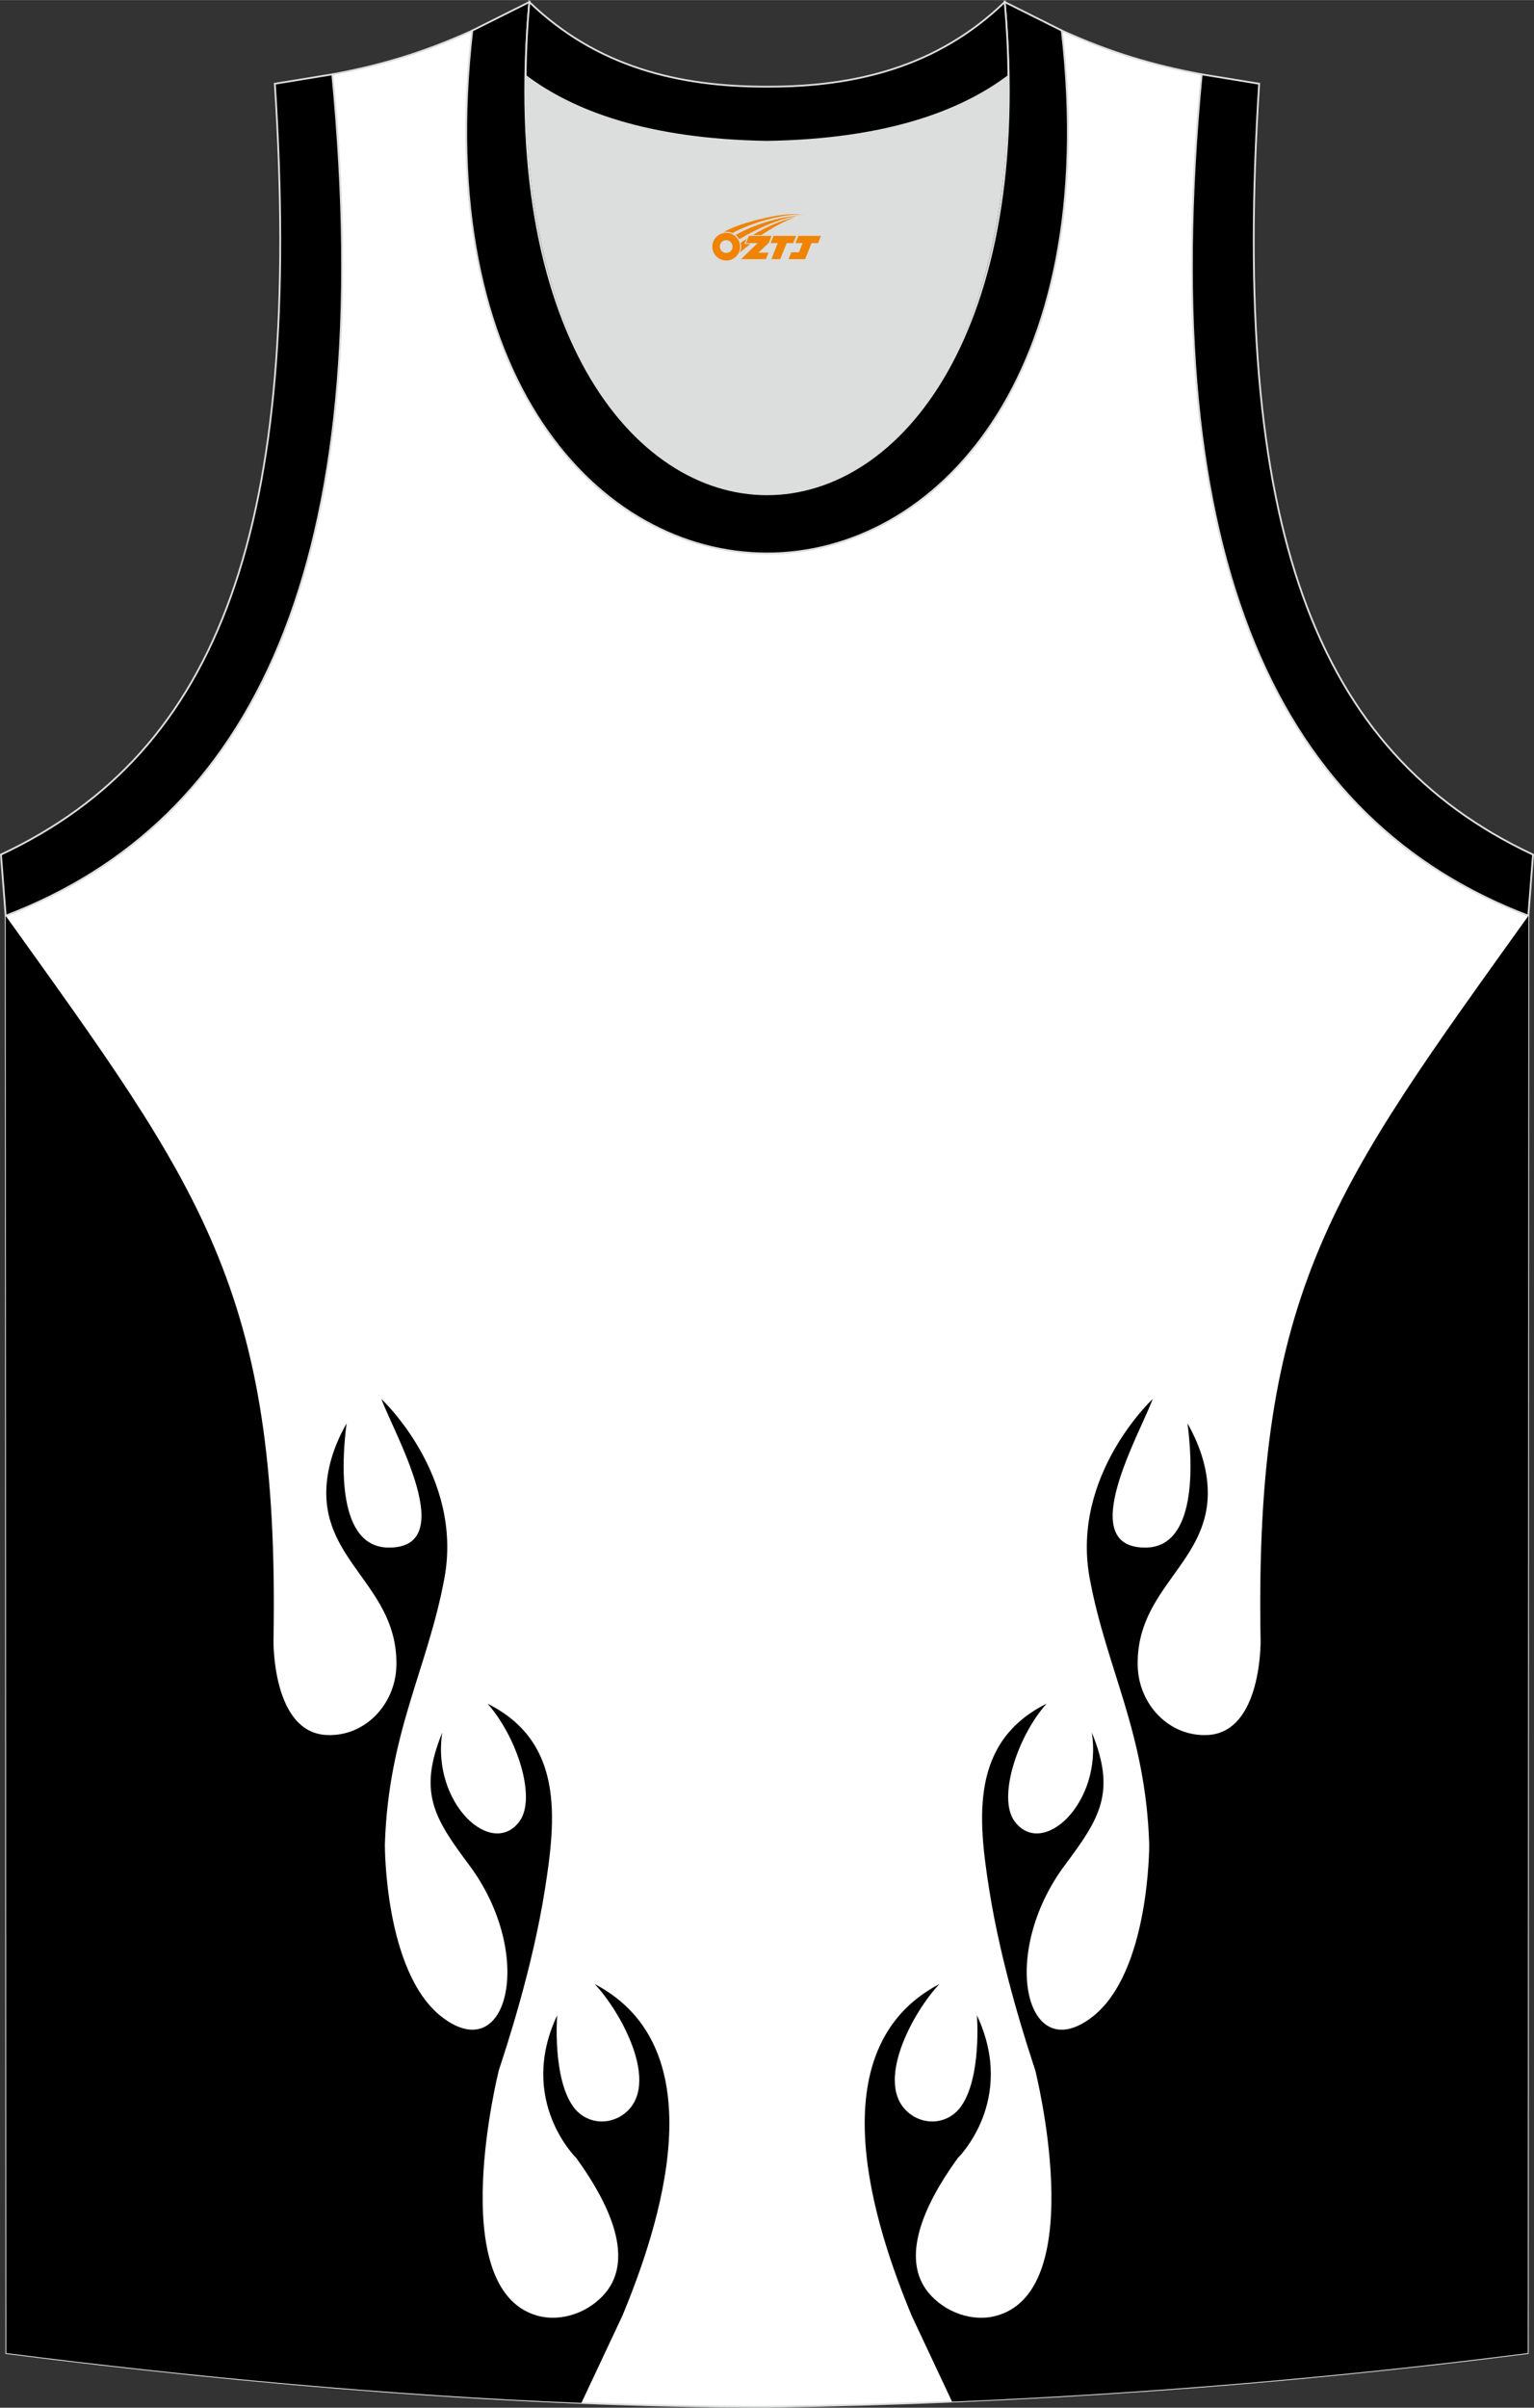 <?xml version="1.0" encoding="utf-8"?>
<!-- Generator: Adobe Illustrator 24.0.1, SVG Export Plug-In . SVG Version: 6.00 Build 0)  -->
<svg xmlns="http://www.w3.org/2000/svg" xmlns:xlink="http://www.w3.org/1999/xlink" version="1.1" id="图层_1" x="0px" y="0px" width="338.74px" height="531.5px" viewBox="0 0 338.95 531.8" enable-background="new 0 0 338.95 531.8" xml:space="preserve">
<rect x="0" y="0" width="338.95" height="531.8" fill="#333333" stroke="none"/>
<g>
	<path fill="#FFFFFF" stroke="#DCDDDD" stroke-width="0.4" stroke-miterlimit="10" d="M169.51,531.6   c57.37-0.83,113.32-4.88,168.06-11.86l0.14-317.49c-54.53-20.78-82.65-77.24-72.18-185.84h0.02c-10.65-2-19.74-4.62-30.92-9.66   c17.79,153.99-148.06,153.99-130.27,0c-11.18,5.04-20.27,7.66-30.92,9.66h0.02c10.45,108.6-17.67,165.06-72.2,185.84L1.4,519.74   C55.69,526.66,114.8,531.6,169.51,531.6L169.51,531.6z M169.46,531.6h0.05H169.46z"/>
	<path d="M1.26,202.27L1.4,519.74l0,0h0.01l0,0c40.84,5.21,84.41,9.29,126.77,10.99l0.31-0.03l9.04-19.23   c8.02-19.33,21.34-58.86-6.15-73.26c5.62,5.84,14.89,22.31,6.54,28.68c-3.56,2.71-8.6,2.15-11.3-1.64   c-4.59-6.45-3.51-20.12-3.51-20.12c-8.85,18.84,4.23,31.53,4.23,31.53c11.57,16.01,10.47,24.86,6.5,29.7   c-3.59,4.38-9.86,6.67-15.32,5.05c-20.44-6.08-8.29-54.17-8.29-54.17c1.62-4.96,7.41-22.34,10.19-40.03   c2.45-15.6,4.19-32.5-12.69-40.91c6.53,7.36,10.82,20.78,7.1,25.92c-6.12,8.45-19.55-3.97-17.1-19.58   c-5.41,13.26-1.79,18.95,5.91,29.26c14.74,19.72,8.65,44.99-6.06,33.55c-12.67-9.86-12.54-38.01-12.54-38.01   c0.76-24.79,9.46-38.84,13.16-58.88C102.39,325.83,84.27,309,84.27,309c2.85,7.72,17.44,32.91,1.59,32.82   c-11.32-0.07-10.45-18.52-9.28-27.43c-3.1,5.45-4.28,10.28-4.46,14.33c-0.73,16.47,15.93,21.95,15.46,39.32   c-0.23,8.39-6.95,15.65-15.52,15.17c-11.91-0.66-11.63-20.75-11.63-20.75C61.84,284.65,43.98,261.97,1.26,202.27z"/>
	<path fill="#DCDDDD" d="M169.48,31.31c26.45-0.42,42.92-6.7,53.28-14.49c0.02-0.06,0.03-0.12,0.05-0.17   c1.14,124.07-107.81,124.07-106.66,0c0.02,0.06,0.03,0.12,0.05,0.18C126.57,24.61,143.03,30.89,169.48,31.31z"/>
	<path fill="#000001" stroke="#DCDDDD" stroke-width="0.4" stroke-miterlimit="22.926" d="M1.25,202.25   c54.53-20.78,82.65-77.24,72.18-185.84l-12.7,2.07C67.02,116.14,48.71,166,0.21,188.75L1.25,202.25z"/>
	<path fill="#000001" stroke="#DCDDDD" stroke-width="0.4" stroke-miterlimit="22.926" d="M116.96,0.43   c-12.97,144.98,118.01,144.98,105.04,0l12.62,6.31c17.79,154-148.06,153.99-130.27,0L116.96,0.43z"/>
	<path fill="#000001" stroke="#DCDDDD" stroke-width="0.4" stroke-miterlimit="22.926" d="M116.96,0.43   c14.82,14.3,32.92,18.74,52.52,18.7c19.6,0.05,37.7-4.4,52.52-18.7c0.5,5.62,0.77,11.01,0.82,16.19c-0.02,0.06-0.03,0.13-0.05,0.19   c-10.37,7.79-26.83,14.07-53.28,14.49c-26.45-0.42-42.92-6.7-53.28-14.49c-0.02-0.06-0.03-0.13-0.05-0.19   C116.19,11.45,116.46,6.06,116.96,0.43z"/>
	<path fill="#000001" stroke="#DCDDDD" stroke-width="0.4" stroke-miterlimit="22.926" d="M337.7,202.25   c-54.53-20.78-82.65-77.24-72.18-185.84l12.7,2.07c-6.3,97.67,12.01,147.53,60.52,170.28L337.7,202.25z"/>
	<path d="M210.36,530.46c43.09-1.79,85.38-5.39,126.98-10.69l0.22-0.03l0,0h0.01l0,0l0.14-317.47   c-42.72,59.7-60.58,82.38-59.17,160.19c0,0,0.28,20.09-11.63,20.75c-8.57,0.48-15.29-6.77-15.52-15.17   c-0.48-17.38,16.18-22.86,15.46-39.32c-0.18-4.04-1.36-8.88-4.46-14.33c1.18,8.91,2.05,27.37-9.27,27.43   c-15.85,0.09-1.26-25.1,1.58-32.82c0,0-18.11,16.83-13.93,39.56c3.69,20.04,12.4,34.09,13.16,58.88c0,0,0.13,28.15-12.54,38.01   c-14.71,11.44-20.8-13.83-6.06-33.55c7.7-10.31,11.33-16,5.91-29.26c2.45,15.61-10.98,28.03-17.1,19.58   c-3.72-5.14,0.57-18.56,7.1-25.92c-16.88,8.41-15.14,25.32-12.69,40.91c2.78,17.69,8.57,35.08,10.19,40.03   c0,0,12.15,48.09-8.29,54.17c-5.46,1.63-11.73-0.67-15.32-5.05c-3.97-4.84-5.07-13.69,6.5-29.7c0,0,13.07-12.69,4.23-31.53   c0,0,1.08,13.67-3.51,20.12c-2.7,3.79-7.74,4.35-11.3,1.64c-8.35-6.37,0.92-22.84,6.54-28.68c-27.49,14.4-14.18,53.92-6.15,73.26   L210.36,530.46z"/>
	
</g>
<g id="图层_x0020_1">
	<path fill="#F08300" d="M157.57,55.49c0.416,1.136,1.472,1.984,2.752,2.032c0.144,0,0.304,0,0.448-0.016h0.016   c0.016,0,0.064,0,0.128-0.016c0.032,0,0.048-0.016,0.08-0.016c0.064-0.016,0.144-0.032,0.224-0.048c0.016,0,0.016,0,0.032,0   c0.192-0.048,0.4-0.112,0.576-0.208c0.192-0.096,0.4-0.224,0.608-0.384c0.672-0.56,1.104-1.408,1.104-2.352   c0-0.224-0.032-0.448-0.08-0.672l0,0C163.41,53.61,163.36,53.44,163.28,53.26C162.81,52.17,161.73,51.41,160.46,51.41C158.77,51.41,157.39,52.78,157.39,54.48C157.39,54.83,157.45,55.17,157.57,55.49L157.57,55.49L157.57,55.49z M161.87,54.51L161.87,54.51C161.84,55.29,161.18,55.89,160.4,55.85C159.61,55.82,159.02,55.17,159.05,54.38c0.032-0.784,0.688-1.376,1.472-1.344   C161.29,53.07,161.9,53.74,161.87,54.51L161.87,54.51z"/>
	<polygon fill="#F08300" points="175.9,52.09 ,175.26,53.68 ,173.82,53.68 ,172.4,57.23 ,170.45,57.23 ,171.85,53.68 ,170.27,53.68    ,170.91,52.09"/>
	<path fill="#F08300" d="M177.87,47.36c-1.008-0.096-3.024-0.144-5.056,0.112c-2.416,0.304-5.152,0.912-7.616,1.664   C163.15,49.74,161.28,50.46,159.93,51.23C160.13,51.2,160.32,51.18,160.51,51.18c0.48,0,0.944,0.112,1.36,0.288   C165.97,49.15,173.17,47.1,177.87,47.36L177.87,47.36L177.87,47.36z"/>
	<path fill="#F08300" d="M163.34,52.83c4-2.368,8.88-4.672,13.488-5.248c-4.608,0.288-10.224,2-14.288,4.304   C162.86,52.14,163.13,52.46,163.34,52.83C163.34,52.83,163.34,52.83,163.34,52.83z"/>
	<polygon fill="#F08300" points="181.39,52.09 ,180.77,53.68 ,179.31,53.68 ,177.9,57.23 ,177.44,57.23 ,175.93,57.23 ,174.24,57.23    ,174.83,55.73 ,176.54,55.73 ,177.36,53.68 ,175.77,53.68 ,176.41,52.09"/>
	<polygon fill="#F08300" points="170.48,52.09 ,169.84,53.68 ,167.55,55.79 ,169.81,55.79 ,169.23,57.23 ,163.74,57.23 ,167.41,53.68    ,164.83,53.68 ,165.47,52.09"/>
	<path fill="#F08300" d="M175.76,47.95c-3.376,0.752-6.464,2.192-9.424,3.952h1.888C170.65,50.33,172.99,48.9,175.76,47.95z    M164.96,52.77C164.33,53.15,164.27,53.2,163.66,53.61c0.064,0.256,0.112,0.544,0.112,0.816c0,0.496-0.112,0.976-0.32,1.392   c0.176-0.16,0.32-0.304,0.432-0.4c0.272-0.24,0.768-0.64,1.6-1.296l0.32-0.256H164.48l0,0L164.96,52.77L164.96,52.77L164.96,52.77z"/>
</g>
</svg>
